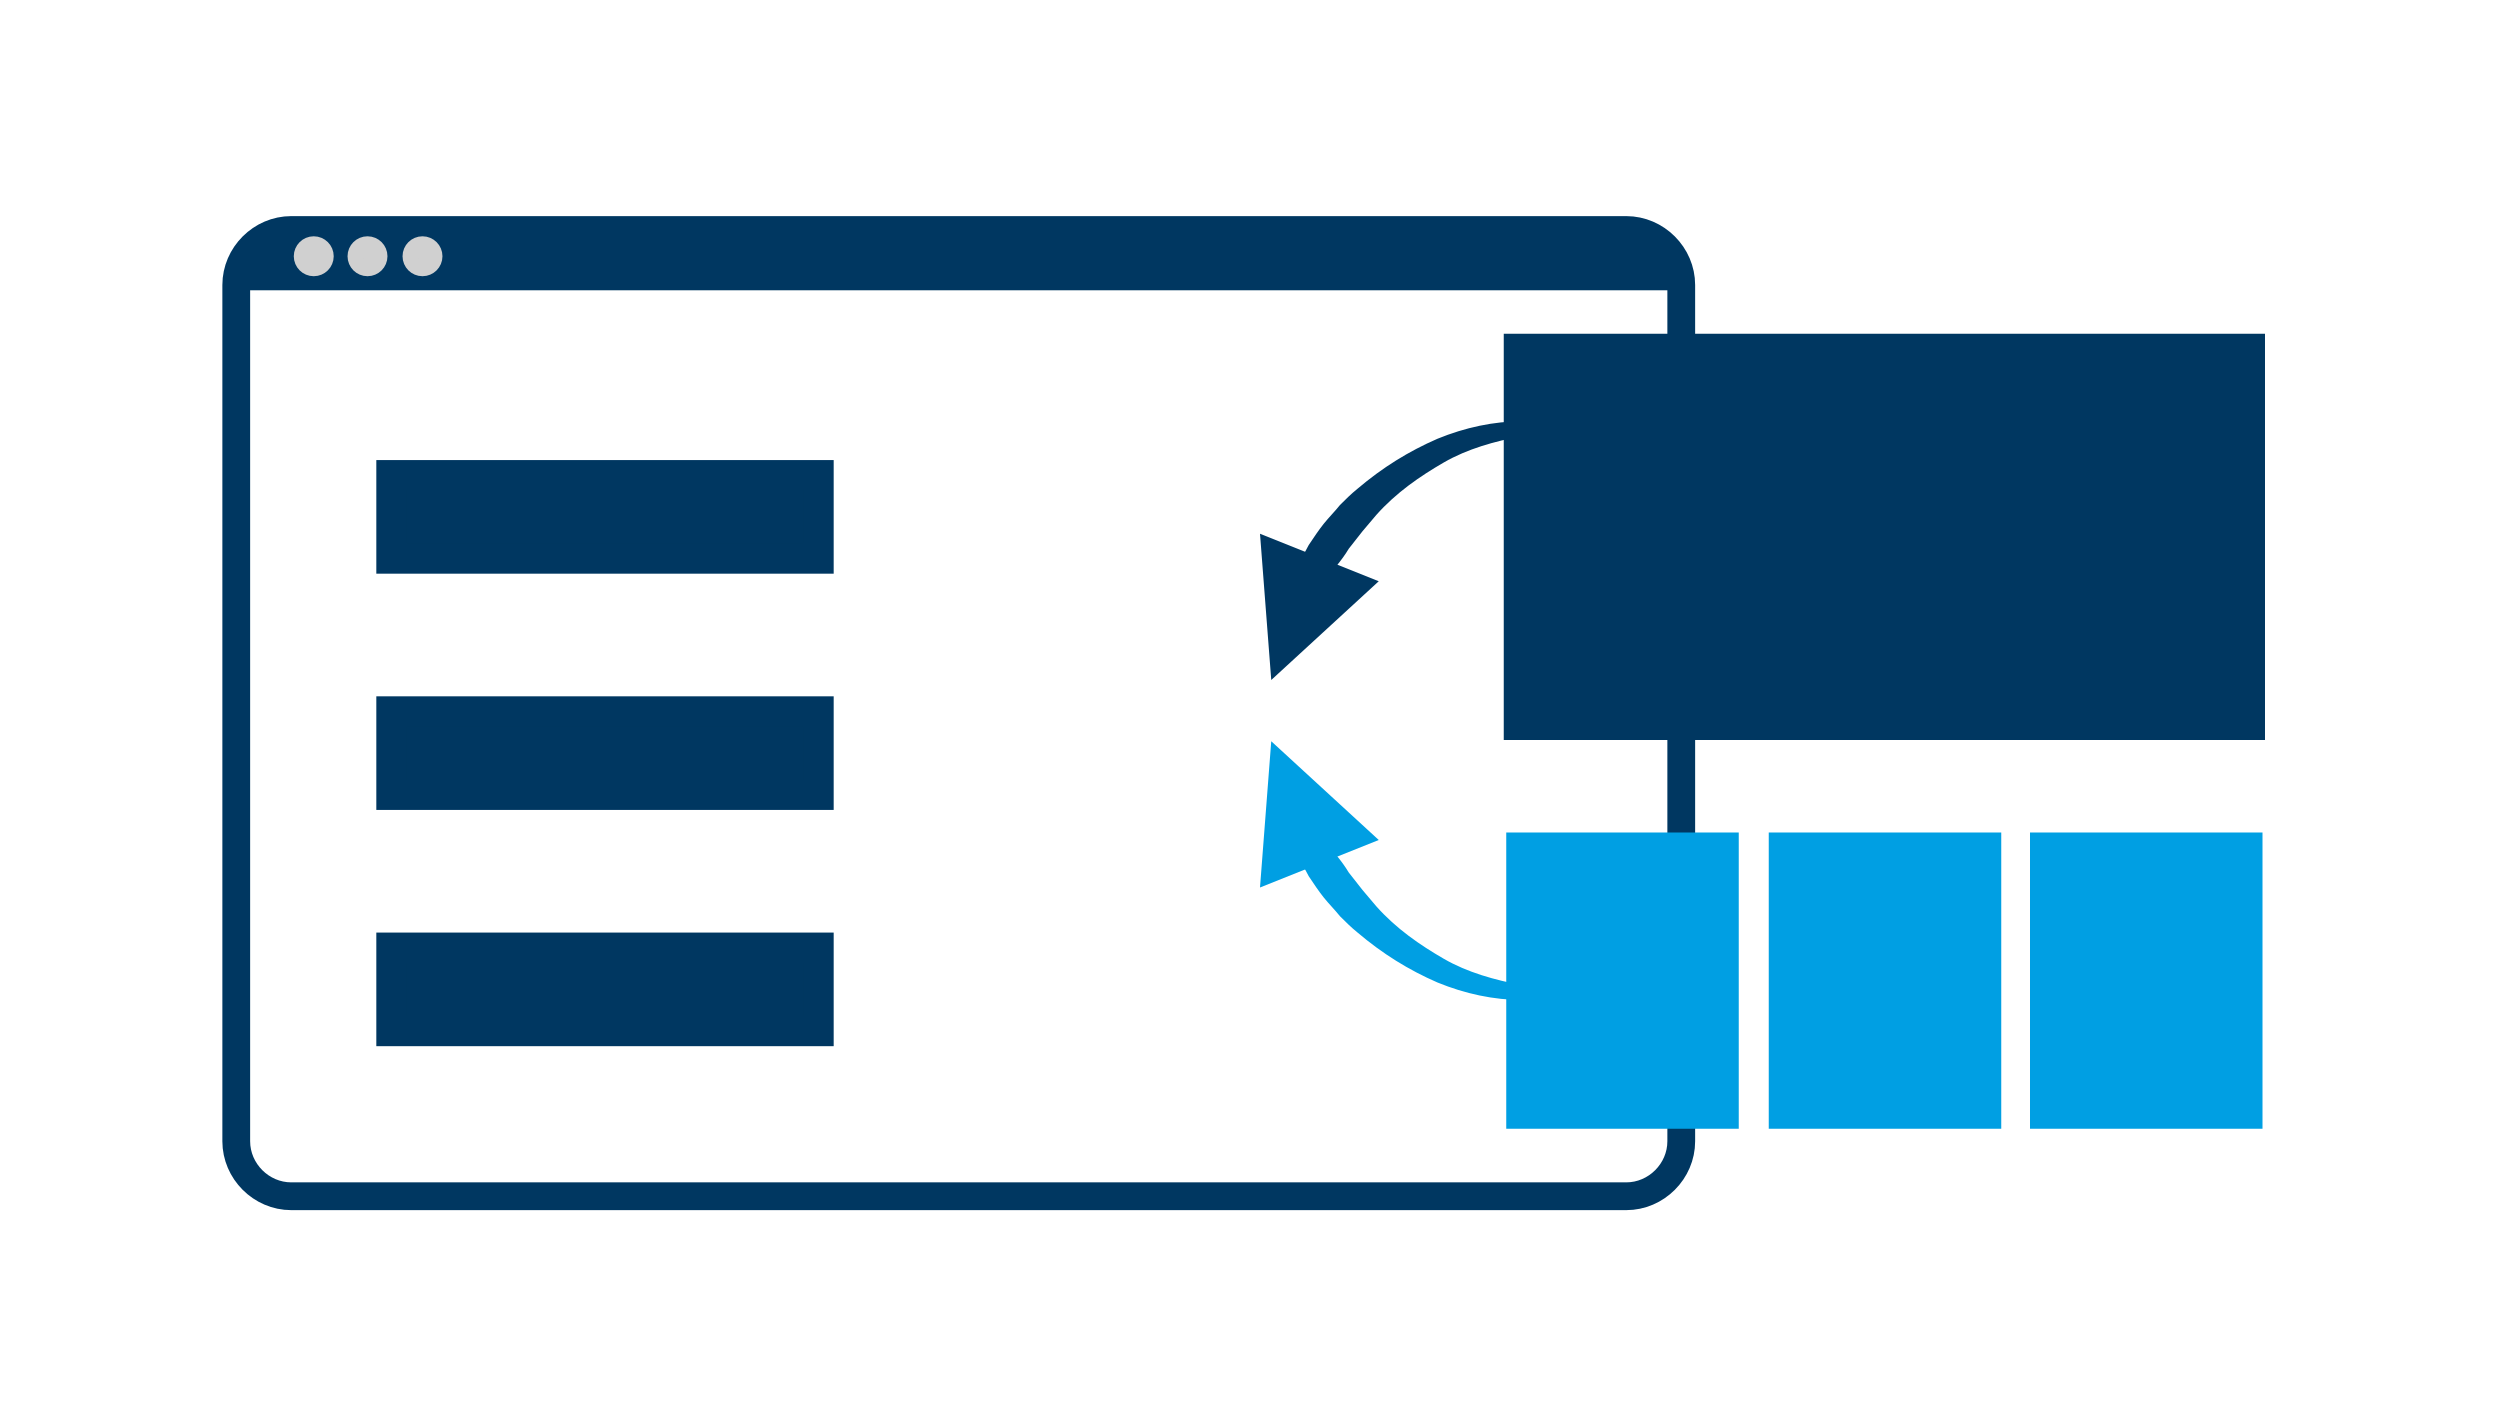 <?xml version="1.0" encoding="utf-8"?>
<!-- Generator: Adobe Illustrator 26.0.3, SVG Export Plug-In . SVG Version: 6.00 Build 0)  -->
<!DOCTYPE svg PUBLIC "-//W3C//DTD SVG 1.1//EN" "http://www.w3.org/Graphics/SVG/1.1/DTD/svg11.dtd">
<svg version="1.1" xmlns:x="http://ns.adobe.com/Extensibility/1.0/" xmlns:i="http://ns.adobe.com/AdobeIllustrator/10.0/" xmlns:graph="http://ns.adobe.com/Graphs/1.0/"
	 xmlns="http://www.w3.org/2000/svg" xmlns:xlink="http://www.w3.org/1999/xlink" x="0px" y="0px" viewBox="0 0 200 113.4"
	 style="enable-background:new 0 0 200 113.4;" xml:space="preserve">
<style type="text/css">
	.st0{display:none;}
	.st1{display:inline;}
	.st2{fill:#FFFFFF;}
	.st3{display:inline;fill:#FFFFFF;}
	.st4{display:inline;fill:#FFFFFF;stroke:#1D1D1B;stroke-width:2;stroke-linejoin:round;stroke-miterlimit:10;}
	.st5{display:inline;fill:none;stroke:#1D1D1B;stroke-width:2;stroke-miterlimit:10;}
	.st6{display:inline;fill:#FFFFFF;stroke:#1D1D1B;stroke-width:2;stroke-miterlimit:10;}
	.st7{display:inline;fill:none;stroke:#1D1D1B;stroke-width:3;stroke-miterlimit:10;}
	.st8{display:inline;fill:none;stroke:#1D1D1B;stroke-width:2;stroke-linecap:round;stroke-miterlimit:10;}
	.st9{display:inline;fill:none;stroke:#000000;stroke-width:2;stroke-miterlimit:10;}
	.st10{fill:#1D1D1B;}
	.st11{display:inline;fill:none;stroke:#000000;stroke-width:3;stroke-miterlimit:10;}
	.st12{fill:none;stroke:#1D1D1B;stroke-width:5;stroke-miterlimit:10;}
	.st13{fill:none;stroke:#1D1D1B;stroke-width:5;stroke-linejoin:round;stroke-miterlimit:10;}
	.st14{display:inline;fill:none;stroke:#003761;stroke-width:2;stroke-miterlimit:10;}
	.st15{display:inline;fill:#003761;}
	.st16{display:inline;fill:#FFFFFF;stroke:#FFFFFF;stroke-width:2;stroke-miterlimit:10;}
	.st17{display:inline;stroke:#000000;stroke-width:2;stroke-miterlimit:10;}
	.st18{display:inline;fill:#FFFFFF;stroke:#000000;stroke-miterlimit:10;}
	.st19{display:inline;fill:none;stroke:#000000;stroke-width:1.5;stroke-linecap:round;stroke-miterlimit:10;}
	.st20{display:inline;fill:none;stroke:#003761;stroke-width:3;stroke-miterlimit:10;}
	.st21{fill:none;stroke:#003761;stroke-width:3;stroke-miterlimit:10;}
	.st22{display:inline;fill:none;stroke:#000000;stroke-width:1.5;stroke-miterlimit:10;}
	.st23{display:inline;fill:none;stroke:#000000;stroke-miterlimit:10;}
	.st24{display:inline;fill:none;stroke:#000000;stroke-width:2;stroke-linecap:round;stroke-miterlimit:10;}
	.st25{display:inline;fill:none;stroke:#000000;stroke-width:3;stroke-linecap:round;stroke-miterlimit:10;}
	.st26{display:inline;fill:none;}
	.st27{fill:none;stroke:#4C69B0;stroke-width:2;stroke-miterlimit:10;}
	.st28{display:inline;fill:none;stroke:#000000;stroke-width:2;stroke-linecap:round;stroke-linejoin:round;stroke-miterlimit:10;}
	.st29{display:inline;fill:none;stroke:#000000;stroke-width:2;stroke-linejoin:round;stroke-miterlimit:10;}
	.st30{fill:none;stroke:#000000;stroke-width:2;stroke-miterlimit:10;}
	.st31{fill:#FFFFFF;stroke:#000000;stroke-miterlimit:10;}
	.st32{fill:#FFFFFF;stroke:#000000;stroke-linejoin:round;stroke-miterlimit:10;}
	.st33{display:inline;fill:#FFFFFF;stroke:#000000;stroke-width:3;stroke-miterlimit:10;}
	.st34{fill:none;stroke:#000000;stroke-width:4;stroke-linecap:round;stroke-linejoin:round;stroke-miterlimit:10;}
	.st35{fill:none;stroke:#000000;stroke-width:2;stroke-linecap:round;stroke-miterlimit:10;}
	.st36{fill:none;stroke:#000000;stroke-width:2;stroke-linecap:round;stroke-linejoin:bevel;stroke-miterlimit:10;}
	.st37{display:inline;fill:none;stroke:#000000;stroke-linecap:round;stroke-linejoin:bevel;stroke-miterlimit:10;}
	.st38{fill:none;stroke:#1D1D1B;stroke-width:2;stroke-linejoin:round;stroke-miterlimit:10;}
	.st39{clip-path:url(#SVGID_00000018930374165101365930000009787751782453390001_);}
	.st40{display:inline;fill:none;stroke:#1D1D1B;stroke-width:1.769;stroke-linejoin:round;stroke-miterlimit:10;}
	.st41{display:inline;fill:none;stroke:#003761;stroke-width:4;stroke-miterlimit:10;}
	.st42{display:inline;fill:none;stroke:#009FE3;stroke-width:3;stroke-linecap:round;stroke-miterlimit:10;}
	.st43{fill:none;stroke:#009FE3;stroke-width:3;stroke-linecap:round;stroke-miterlimit:10;}
	.st44{fill:#FFFFFF;stroke:#000000;stroke-width:1.261;stroke-miterlimit:10;}
	.st45{stroke:#000000;stroke-width:1.261;stroke-miterlimit:10;}
	.st46{display:inline;fill:#1D1D1B;}
	.st47{display:inline;fill:#FFFFFF;stroke:#1D1D1B;stroke-width:3;stroke-miterlimit:10;}
	.st48{display:inline;fill:none;stroke:#009FE3;stroke-width:4;stroke-miterlimit:10;}
	.st49{display:inline;fill:none;stroke:#009FE3;stroke-width:4;stroke-linecap:round;stroke-miterlimit:10;}
	.st50{display:inline;fill:none;stroke:#003761;stroke-width:4;stroke-linecap:round;stroke-miterlimit:10;}
	.st51{display:inline;fill:none;stroke:#000000;stroke-width:3;stroke-linecap:round;stroke-linejoin:round;stroke-miterlimit:10;}
	.st52{display:inline;fill:none;stroke:#003761;stroke-width:4;stroke-linecap:round;stroke-linejoin:round;stroke-miterlimit:10;}
	.st53{fill:none;stroke:#000000;stroke-width:2;stroke-linecap:round;stroke-linejoin:round;}
	.st54{clip-path:url(#SVGID_00000004511486440151786550000017239200673080058785_);}
	.st55{fill:#003761;}
	.st56{fill:#009FE3;}
	.st57{clip-path:url(#SVGID_00000100352813592442859050000016300706367644963484_);}
	.st58{display:inline;clip-path:url(#SVGID_00000037671909398859017850000010074748080030727560_);fill:#009FE3;}
	.st59{display:inline;clip-path:url(#SVGID_00000037671909398859017850000010074748080030727560_);fill:#003761;}
	.st60{display:inline;clip-path:url(#SVGID_00000163793783171758496830000016494060847148475813_);fill:#003761;}
	.st61{display:inline;clip-path:url(#SVGID_00000163793783171758496830000016494060847148475813_);fill:#009FE3;}
	.st62{clip-path:url(#SVGID_00000011015589973453616620000005799158931096195260_);fill:#009FE3;}
	.st63{display:inline;fill:none;stroke:#000000;stroke-width:5;stroke-linecap:round;stroke-linejoin:round;stroke-miterlimit:10;}
	.st64{display:inline;stroke:#000000;stroke-linecap:round;stroke-linejoin:round;stroke-miterlimit:10;}
	.st65{display:inline;fill:none;stroke:#009FE3;stroke-miterlimit:10;}
	.st66{display:inline;fill:none;stroke:#009FE3;stroke-linecap:round;stroke-linejoin:round;stroke-miterlimit:10;}
	
		.st67{display:inline;fill:none;stroke:#000000;stroke-width:1.96;stroke-linecap:round;stroke-linejoin:round;stroke-miterlimit:10;}
	.st68{display:inline;fill:none;stroke:#003761;stroke-width:3;stroke-linecap:round;stroke-miterlimit:10;}
	.st69{display:inline;fill:none;stroke:#003761;stroke-width:5;stroke-linecap:round;stroke-linejoin:round;stroke-miterlimit:10;}
	.st70{display:inline;fill:#009FE3;stroke:#009FE3;stroke-miterlimit:10;}
	.st71{display:inline;fill:#009FE3;stroke:#009FE3;stroke-linecap:round;stroke-linejoin:round;stroke-miterlimit:10;}
	.st72{display:inline;fill:none;stroke:#003761;stroke-miterlimit:10;}
	.st73{display:inline;fill:none;stroke:#003761;stroke-linecap:round;stroke-linejoin:round;stroke-miterlimit:10;}
	
		.st74{display:inline;fill:none;stroke:#003761;stroke-width:1.96;stroke-linecap:round;stroke-linejoin:round;stroke-miterlimit:10;}
	.st75{display:inline;stroke:#003761;stroke-miterlimit:10;}
	.st76{display:inline;stroke:#000000;stroke-width:4.723;stroke-linecap:round;stroke-linejoin:round;stroke-miterlimit:10;}
	.st77{fill:none;stroke:#000000;stroke-width:2.893;stroke-linecap:round;stroke-linejoin:round;stroke-miterlimit:10;}
	.st78{clip-path:url(#SVGID_00000144307336518086343770000002163672232322646942_);fill:#009FE3;}
	.st79{clip-path:url(#SVGID_00000144307336518086343770000002163672232322646942_);fill:#D0D0D0;}
	.st80{clip-path:url(#SVGID_00000144307336518086343770000002163672232322646942_);fill:#BDBCBC;}
	.st81{clip-path:url(#SVGID_00000144307336518086343770000002163672232322646942_);}
	.st82{clip-path:url(#SVGID_00000164483045528212614710000012266388245873171594_);fill:#3C3C3B;}
	.st83{clip-path:url(#SVGID_00000164483045528212614710000012266388245873171594_);fill:#009FE3;}
	.st84{display:inline;fill:none;stroke:#000000;stroke-width:4.057;stroke-miterlimit:10;}
	.st85{display:inline;fill:none;stroke:#189DD9;stroke-width:4;stroke-miterlimit:10;}
	.st86{display:inline;fill:none;stroke:#189DD9;stroke-width:3.918;stroke-miterlimit:10;}
	.st87{display:inline;fill:#189DD9;stroke:#189DD9;stroke-width:3;stroke-miterlimit:10;}
	.st88{display:inline;fill:#003761;stroke:#009FE3;stroke-width:3;stroke-linecap:round;stroke-miterlimit:10;}
	.st89{display:inline;fill:none;stroke:#000000;stroke-width:2.237;stroke-miterlimit:10;}
	.st90{display:inline;fill:none;stroke:#000000;stroke-width:1.119;stroke-miterlimit:10;}
	.st91{display:inline;fill:none;stroke:#000000;stroke-width:4;stroke-miterlimit:10;}
	.st92{display:inline;fill:none;stroke:#FFFFFF;stroke-width:3.826;stroke-linecap:round;stroke-miterlimit:10;}
	.st93{fill:none;stroke:#FFFFFF;stroke-width:8;stroke-linecap:round;stroke-miterlimit:10;}
	.st94{display:inline;stroke:#003761;stroke-width:4;stroke-linecap:round;stroke-miterlimit:10;}
	.st95{display:inline;fill:none;stroke:#009FE3;stroke-width:2.4;stroke-linecap:round;stroke-miterlimit:10;}
	.st96{stroke:#003761;stroke-width:4;stroke-linecap:round;stroke-miterlimit:10;}
	.st97{fill:none;stroke:#003761;stroke-width:4;stroke-linecap:round;stroke-miterlimit:10;}
	.st98{display:inline;fill:none;stroke:#003761;stroke-width:4.135;stroke-miterlimit:10;}
	.st99{fill:none;stroke:#16385D;stroke-width:4;stroke-linecap:round;stroke-miterlimit:10;}
	.st100{fill:#189DD9;}
	.st101{display:inline;clip-path:url(#SVGID_00000027601483539439289280000001182193643369355162_);fill:#009FE3;}
	.st102{display:inline;clip-path:url(#SVGID_00000027601483539439289280000001182193643369355162_);fill:#003761;}
	.st103{display:inline;clip-path:url(#SVGID_00000157997374695823254410000005114508066376842121_);fill:#003761;}
	.st104{display:inline;clip-path:url(#SVGID_00000157997374695823254410000005114508066376842121_);fill:#FFFFFF;}
	.st105{display:inline;fill:none;stroke:#FFFFFF;stroke-width:3.902;stroke-miterlimit:10;}
	.st106{fill:#FFFFFF;stroke:#FFFFFF;stroke-miterlimit:10;}
	.st107{fill:#FFFFFF;stroke:#FFFFFF;stroke-width:0.75;stroke-miterlimit:10;}
	.st108{display:inline;fill:#003761;stroke:#189DD9;stroke-width:4.599;stroke-miterlimit:10;}
	.st109{display:inline;fill:#003761;stroke:#189DD9;stroke-width:4.408;stroke-miterlimit:10;}
	.st110{display:none;fill:#003761;}
	.st111{display:inline;fill:none;stroke:#189DD9;stroke-width:3.642;stroke-miterlimit:10;}
	.st112{display:inline;fill:none;stroke:#189DD9;stroke-width:4;stroke-linecap:round;stroke-miterlimit:10;}
	.st113{fill:none;stroke:#000000;stroke-width:4;stroke-linecap:square;stroke-miterlimit:10;}
	.st114{display:inline;stroke:#000000;stroke-width:2.652;stroke-linecap:round;stroke-linejoin:round;stroke-miterlimit:10;}
	.st115{display:inline;stroke:#000000;stroke-width:1.768;stroke-linecap:round;stroke-linejoin:round;stroke-miterlimit:10;}
	.st116{fill:none;stroke:#000000;stroke-width:1.768;stroke-linecap:round;stroke-linejoin:round;}
	
		.st117{display:inline;fill:none;stroke:#000000;stroke-width:1.768;stroke-linecap:round;stroke-linejoin:round;stroke-miterlimit:10;}
	.st118{fill:none;stroke:#000000;stroke-width:3;stroke-miterlimit:10;}
	.st119{stroke:#000000;stroke-width:2;stroke-miterlimit:10;}
	.st120{stroke:#000000;stroke-width:2.711;stroke-miterlimit:10;}
	.st121{fill:none;stroke:#003761;stroke-width:2.222;stroke-miterlimit:10;}
	.st122{fill:none;stroke:#003761;stroke-width:4.445;stroke-linecap:square;stroke-miterlimit:10;}
	.st123{fill:#003761;stroke:#003761;stroke-width:2.389;stroke-miterlimit:10;}
	.st124{fill:#D0D0D0;stroke:#D0D0D0;stroke-width:1.194;stroke-miterlimit:10;}
	.st125{fill:none;stroke:#FFFFFF;stroke-width:5;stroke-miterlimit:10;}
	.st126{display:none;fill:none;stroke:#FFFFFF;stroke-width:3;stroke-miterlimit:10;}
	.st127{fill:none;stroke:#003761;stroke-width:8;stroke-miterlimit:10;}
	.st128{fill:none;stroke:#003761;stroke-width:1.718;stroke-miterlimit:10;}
	.st129{display:inline;fill:none;stroke:#FFFFFF;stroke-width:3.018;stroke-miterlimit:10;}
	.st130{display:inline;fill:none;stroke:#FFFFFF;stroke-width:3.018;stroke-linecap:square;stroke-miterlimit:10;}
	.st131{fill:#003761;stroke:#FFFFFF;stroke-width:2;stroke-linecap:round;stroke-miterlimit:10;}
	.st132{display:inline;fill:#009FE3;fill-opacity:0.21;}
	.st133{display:inline;fill:none;stroke:#FFFFFF;stroke-width:2;stroke-miterlimit:10;}
	.st134{fill:none;stroke:#009FE3;stroke-width:3.813;stroke-miterlimit:10;}
	.st135{fill-rule:evenodd;clip-rule:evenodd;fill:#003761;}
	.st136{fill-rule:evenodd;clip-rule:evenodd;fill:#009FE3;}
	.st137{fill:none;stroke:#009FE3;stroke-width:2;stroke-linecap:round;stroke-linejoin:round;stroke-miterlimit:10;}
	.st138{fill:none;stroke:#003761;stroke-width:2;stroke-linecap:round;stroke-linejoin:round;stroke-miterlimit:10;}
	.st139{display:none;fill:#009FE3;}
	.st140{fill:none;stroke:#FFFFFF;stroke-width:3;stroke-linecap:round;stroke-miterlimit:10;}
	.st141{fill:none;stroke:#FFFFFF;stroke-width:3;stroke-linecap:round;stroke-linejoin:round;stroke-miterlimit:10;}
	.st142{fill:none;stroke:#FFFFFF;stroke-width:3.022;stroke-miterlimit:10;}
	.st143{clip-path:url(#SVGID_00000155123487407828340300000017209434084305977507_);}
	.st144{clip-path:url(#SVGID_00000072278685946312211900000000363654059904937888_);fill:#737373;}
	.st145{clip-path:url(#SVGID_00000072278685946312211900000000363654059904937888_);fill:#FBBF1A;}
	
		.st146{clip-path:url(#SVGID_00000072278685946312211900000000363654059904937888_);fill:none;stroke:#FFFFFF;stroke-width:1.851;stroke-miterlimit:10;}
	.st147{clip-path:url(#SVGID_00000177473698383772720070000011717656870028532363_);}
	.st148{clip-path:url(#SVGID_00000091016723111799925420000000358879185704048543_);fill:#737373;}
	.st149{clip-path:url(#SVGID_00000091016723111799925420000000358879185704048543_);fill:#FBBF1A;}
	
		.st150{clip-path:url(#SVGID_00000091016723111799925420000000358879185704048543_);fill:none;stroke:#FFFFFF;stroke-width:1.851;stroke-miterlimit:10;}
	.st151{clip-path:url(#SVGID_00000015330980853159286490000008909924882116478384_);}
	.st152{clip-path:url(#SVGID_00000140701472805223464240000000430777850865089697_);fill:#737373;}
	.st153{clip-path:url(#SVGID_00000140701472805223464240000000430777850865089697_);fill:#FBBF1A;}
	
		.st154{clip-path:url(#SVGID_00000140701472805223464240000000430777850865089697_);fill:none;stroke:#FFFFFF;stroke-width:1.851;stroke-miterlimit:10;}
</style>
<g id="Ebene_1">
	<g id="Übersichtlich" class="st0">
	</g>
	<g id="Benutzerfreundlich" class="st0">
	</g>
	<g id="Umfangreich" class="st0">
	</g>
	<g id="Umfangreich_x5F_Fenster" class="st0">
		<g id="Ebene_8">
		</g>
	</g>
	<g id="Mobil" class="st0">
	</g>
	<g id="Signatur" class="st0">
	</g>
	<g id="Datenbank" class="st0">
	</g>
	<g id="Zahnräder" class="st0">
	</g>
	<g id="Laptop" class="st0">
	</g>
	<g id="Dokumente" class="st0">
	</g>
	<g id="Ordner" class="st0">
	</g>
	<g id="Sicher" class="st0">
	</g>
	<g id="Windows" class="st0">
	</g>
	<g id="Innovativ" class="st0">
	</g>
	<g id="Ablauf" class="st0">
	</g>
	<g id="Datenmoddellierung" class="st0">
	</g>
	<g id="Ziel" class="st0">
	</g>
	<g id="GRCC_x5F_Risk" class="st0">
	</g>
	<g id="GRCC_x5F_Audit" class="st0">
	</g>
	<g id="GRCC_x5F_Compl" class="st0">
	</g>
	<g id="Datenbank__x2B__Datei" class="st0">
	</g>
	<g id="Informativ" class="st0">
	</g>
	<g id="Beratung" class="st0">
	</g>
	<g id="Umsetzung" class="st0">
	</g>
	<g id="_x32_5" class="st0">
	</g>
	<g id="Kommunikation" class="st0">
	</g>
	<g id="Customizing" class="st0">
	</g>
	<g id="Ebene_51" class="st0">
	</g>
	<g id="Prozesse" class="st0">
	</g>
	<g id="Flexibel_x5F_Png" class="st0">
	</g>
	<g id="Kombinierbar" class="st0">
	</g>
	<g id="SPOC" class="st0">
	</g>
	<g id="E-Mail" class="st0">
	</g>
	<g id="Fragen" class="st0">
	</g>
	<g id="Trainings" class="st0">
	</g>
	<g id="Schnell" class="st0">
	</g>
	<g id="GIS_x5F_Schnell" class="st0">
	</g>
	<g id="OMNITRACKER_x5F_Logo" class="st0">
	</g>
	<g id="Skript" class="st0">
	</g>
	<g id="Ebene_47" class="st0">
	</g>
	<g id="Ebene_48" class="st0">
	</g>
	<g id="Doc_Schnell" class="st0">
	</g>
	<g id="PDF" class="st0">
	</g>
	<g id="Ebene_52" class="st0">
	</g>
	<g id="Connector" class="st0">
	</g>
	<g id="Basic_connector" class="st0">
	</g>
	<g id="Konnector_x5F_Daten" class="st0">
	</g>
	<g id="Konnector_x5F_Intern" class="st0">
	</g>
	<g id="Remote_x5F_Training" class="st0">
	</g>
	<g id="Mensch" class="st0">
	</g>
	<g id="Ebene_59" class="st0">
	</g>
	<g id="gutschein" class="st0">
	</g>
	<g id="Editor">
		<g id="Regel" class="st0">
		</g>
		<g id="Skript_00000107562401293449424670000017995632342554216380_" class="st0">
		</g>
		<g id="Workflow" class="st0">
		</g>
		<g id="Formular">
			<path class="st121" d="M130.1,95.7H23.3c-2.4,0-4.4-2-4.4-4.4V22.8c0-2.4,2-4.4,4.4-4.4h106.8c2.4,0,4.4,2,4.4,4.4v68.5
				C134.5,93.7,132.5,95.7,130.1,95.7z"/>
			<line class="st122" x1="22.1" y1="21" x2="131.3" y2="21"/>
			<rect x="31.3" y="38" class="st123" width="34.2" height="6.7"/>
			<rect x="120.3" y="26.7" class="st55" width="60.9" height="32.5"/>
			<rect x="31.3" y="75.8" class="st123" width="34.2" height="6.7"/>
			<rect x="31.3" y="56.9" class="st123" width="34.2" height="6.7"/>
			<circle class="st124" cx="29.4" cy="20.5" r="1"/>
			<circle class="st124" cx="33.8" cy="20.5" r="1"/>
			<circle class="st124" cx="25.1" cy="20.5" r="1"/>
			<rect x="120.5" y="66.6" class="st56" width="18.6" height="23.7"/>
			<rect x="141.5" y="66.6" class="st56" width="18.6" height="23.7"/>
			<rect x="162.4" y="66.6" class="st56" width="18.6" height="23.7"/>
		</g>
	</g>
	<g id="Ebene_74">
	</g>
	<g id="Ebene_62" class="st0">
	</g>
	<g id="SSP-Trans">
	</g>
	<g id="Weltkugel">
	</g>
	<g id="Live-Demo" class="st0">
	</g>
	<g id="Video" class="st0">
	</g>
	<g id="Uhr" class="st0">
	</g>
	<g id="Laptop_00000069369924317703054170000011170792365147311250_" class="st0">
	</g>
	<g id="Berechtigung" class="st0">
	</g>
	<g id="Tickets">
	</g>
	<g>
		<g>
			<path class="st55" d="M128.3,35c-2-0.9-4.3-1.3-6.5-1.3c-2.3,0-4.6,0.5-6.8,1.4c-2.3,1-4.4,2.3-6.4,4c-0.5,0.4-1,0.9-1.4,1.3
				c-0.4,0.5-0.9,1-1.3,1.5c-0.4,0.5-0.8,1.1-1.2,1.7c-0.3,0.6-0.7,1.2-1,1.8c-0.4,0.8-0.2,1.6,0.4,2c0.6,0.4,1.3,0.1,1.7-0.5
				l0.1-0.1c0.4-0.5,0.7-1,1-1.5c0.4-0.5,0.7-0.9,1-1.4c0.4-0.5,0.7-0.9,1.1-1.4l1.1-1.3c1.6-1.8,3.5-3.1,5.4-4.2
				c1.9-1.1,4.1-1.7,6.2-2.1c2.2-0.3,4.3-0.2,6.5,0.3c0.1,0,0.1,0,0.2-0.1C128.3,35.1,128.4,35.1,128.3,35z"/>
		</g>
		<g>
			<g>
				<polygon class="st55" points="110.3,46.5 101.7,54.4 100.8,42.7 				"/>
			</g>
		</g>
	</g>
	<g>
		<g>
			<path class="st56" d="M128.3,78.7c-2,0.9-4.3,1.3-6.5,1.3c-2.3,0-4.6-0.5-6.8-1.4c-2.3-1-4.4-2.3-6.4-4c-0.5-0.4-1-0.9-1.4-1.3
				c-0.4-0.5-0.9-1-1.3-1.5c-0.4-0.5-0.8-1.1-1.2-1.7c-0.3-0.6-0.7-1.2-1-1.8c-0.4-0.8-0.2-1.6,0.4-2c0.6-0.4,1.3-0.1,1.7,0.5
				l0.1,0.1c0.4,0.5,0.7,1,1,1.5c0.4,0.5,0.7,0.9,1,1.4c0.4,0.5,0.7,0.9,1.1,1.4l1.1,1.3c1.6,1.8,3.5,3.1,5.4,4.2
				c1.9,1.1,4.1,1.7,6.2,2.1c2.2,0.3,4.3,0.2,6.5-0.3c0.1,0,0.1,0,0.2,0.1C128.3,78.6,128.4,78.6,128.3,78.7z"/>
		</g>
		<g>
			<g>
				<polygon class="st56" points="110.3,67.2 101.7,59.3 100.8,71 				"/>
			</g>
		</g>
	</g>
</g>
<g id="Ebene_30" class="st0">
</g>
<g id="OT-Icons">
	<g id="Basis" class="st0">
	</g>
	<g id="Schnittstellen" class="st0">
	</g>
	<g id="Apps" class="st0">
	</g>
	<g id="Clients" class="st0">
	</g>
</g>
</svg>
